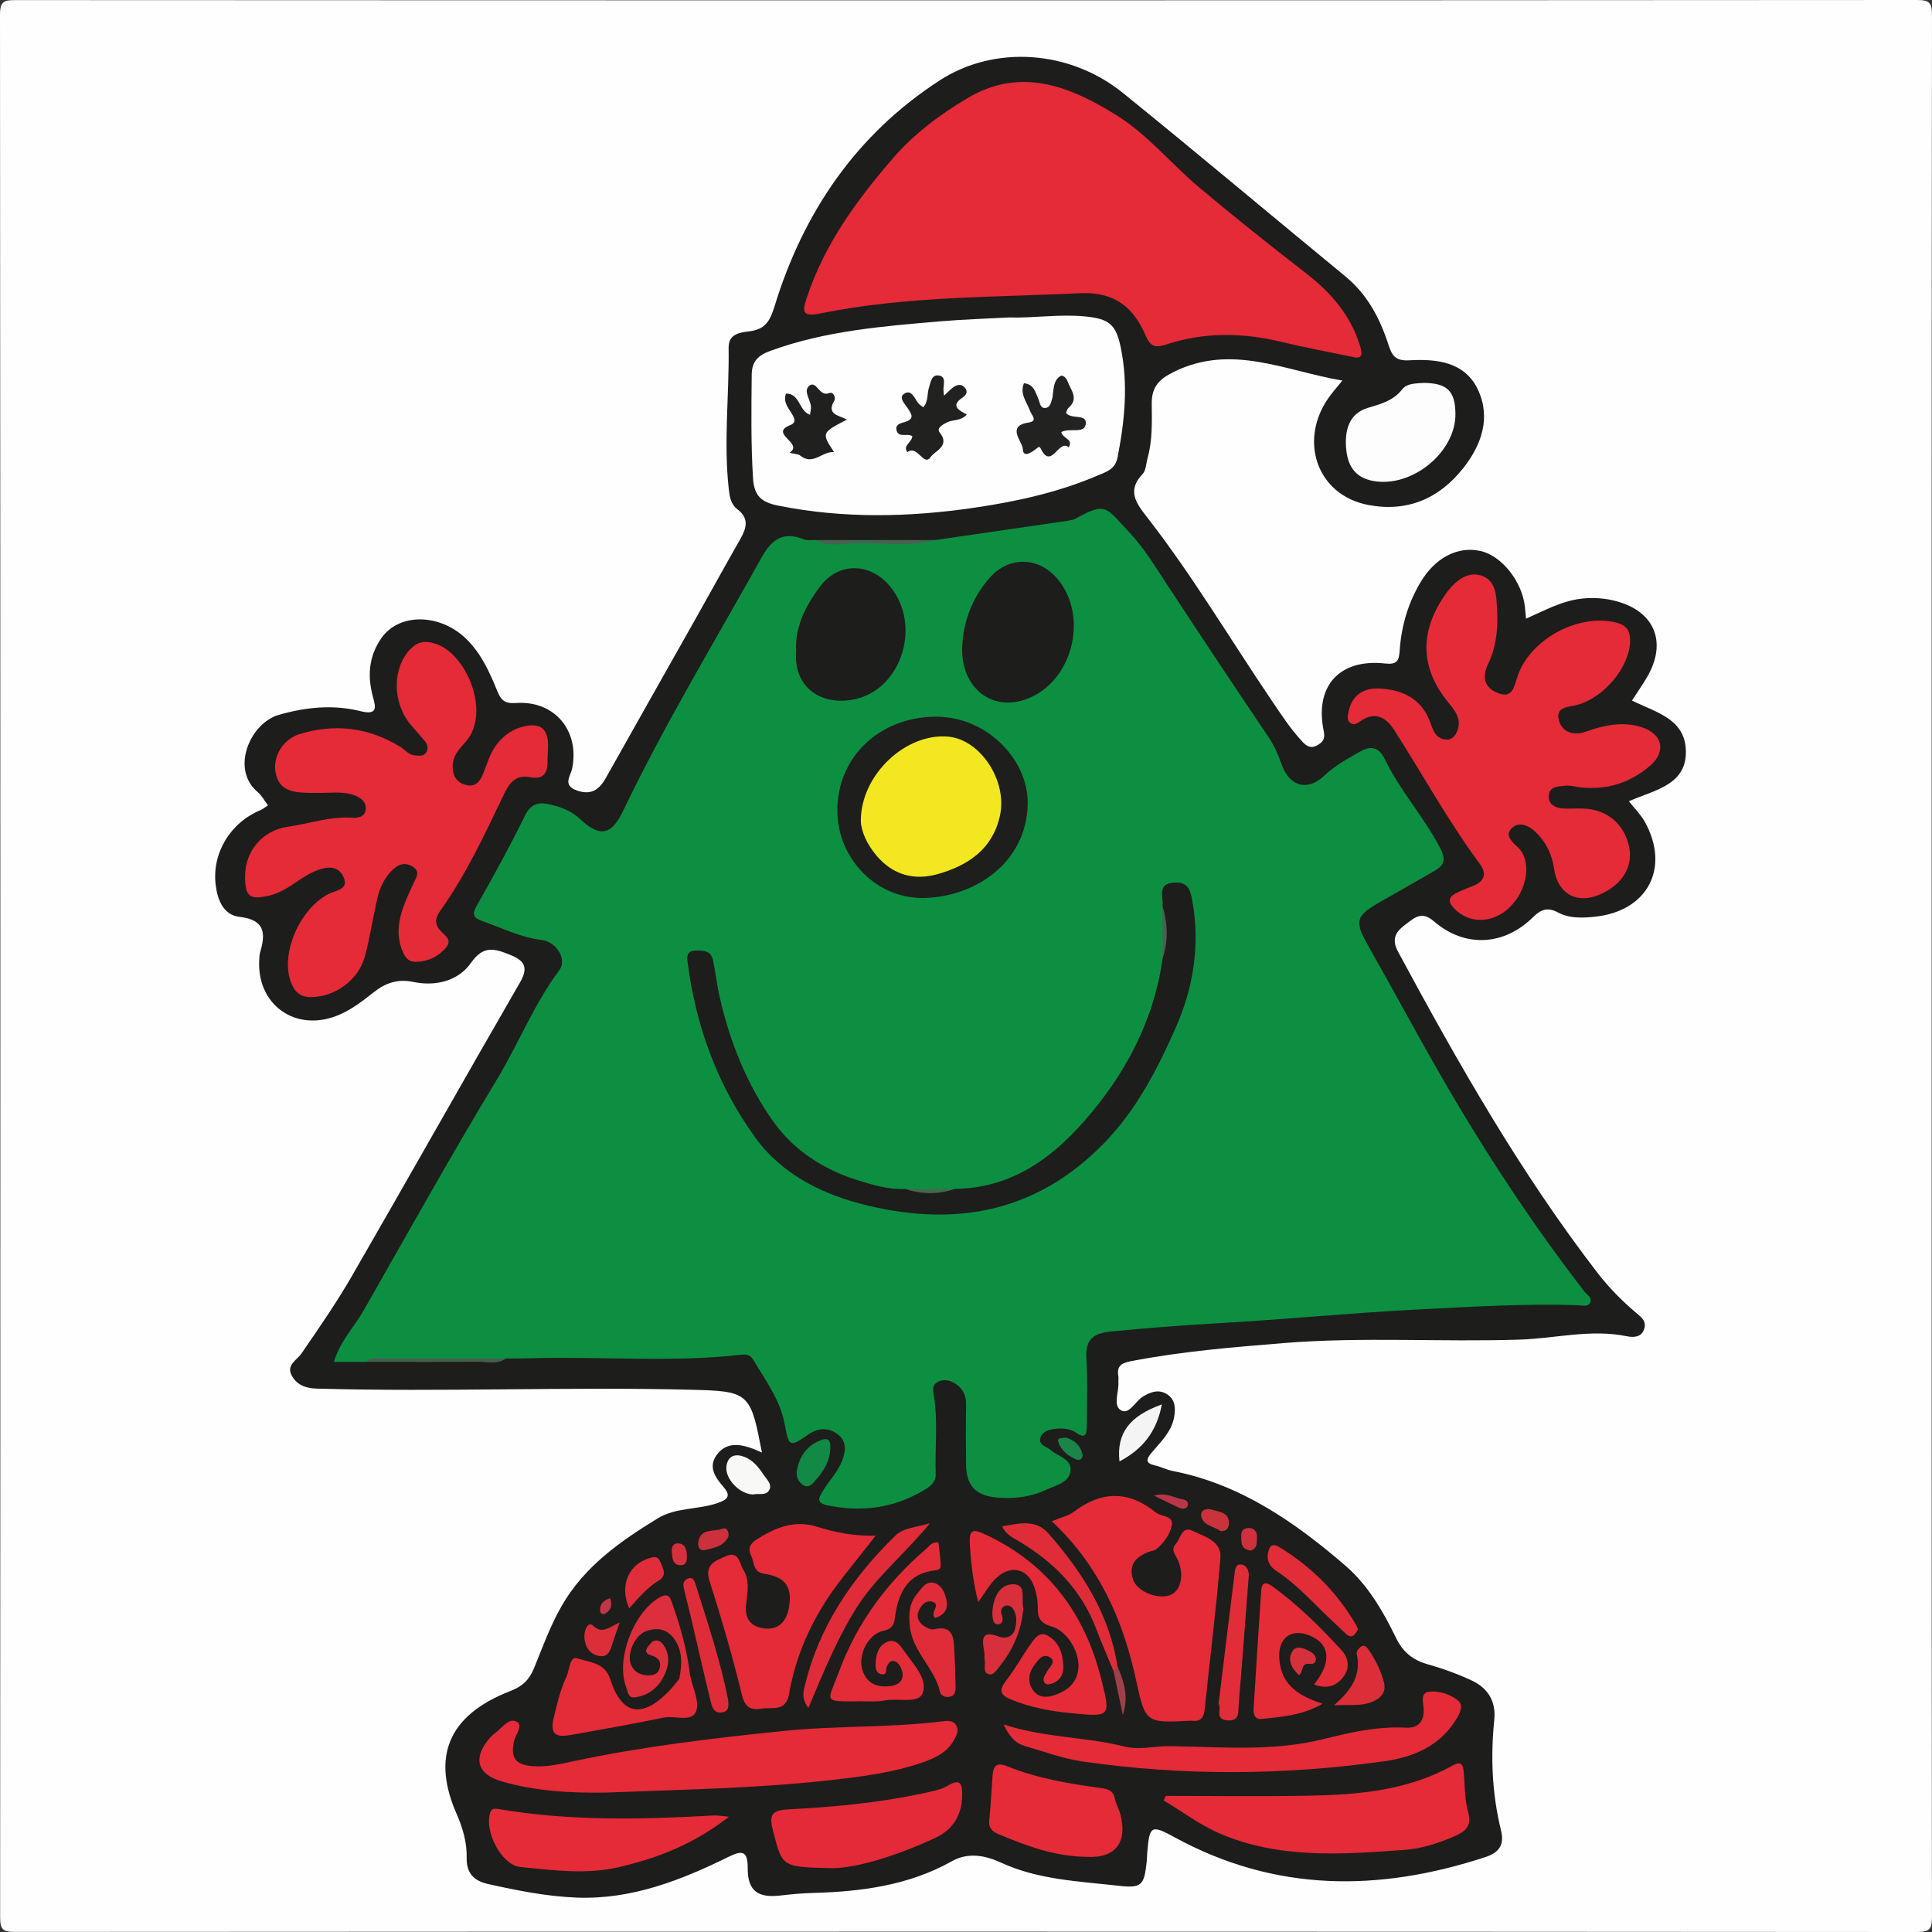 <?xml version="1.0" encoding="utf-8"?>
<!-- Generator: Adobe Illustrator 25.0.1, SVG Export Plug-In . SVG Version: 6.00 Build 0)  -->
<!DOCTYPE svg PUBLIC "-//W3C//DTD SVG 1.1//EN" "http://www.w3.org/Graphics/SVG/1.1/DTD/svg11.dtd">
<svg version="1.1" id="Layer_1" xmlns:x="http://ns.adobe.com/Extensibility/1.0/" xmlns:i="http://ns.adobe.com/AdobeIllustrator/10.0/" xmlns:graph="http://ns.adobe.com/Graphs/1.0/"
	 xmlns="http://www.w3.org/2000/svg" xmlns:xlink="http://www.w3.org/1999/xlink" x="0px" y="0px" width="512px" height="512px"
	 viewBox="0 0 512 512" style="enable-background:new 0 0 512 512;" xml:space="preserve">
<rect x="0" y="0" width="512" height="512" fill="#333333" stroke="none"/>
<style type="text/css">
	.st0{fill:#FEFEFE;}
	.st1{fill:#1D1D1B;}
	.st2{fill:#0D8F42;}
	.st3{fill:#E52A38;}
	.st4{fill:#E42B37;}
	.st5{fill:#E42A38;}
	.st6{fill:#FDFDFD;}
	.st7{fill:#E42C37;}
	.st8{fill:#E42B38;}
	.st9{fill:#E32C38;}
	.st10{fill:#E02C38;}
	.st11{fill:#DC2E3B;}
	.st12{fill:#DF2C38;}
	.st13{fill:#E12D38;}
	.st14{fill:#E02C39;}
	.st15{fill:#E22C38;}
	.st16{fill:#DE2D39;}
	.st17{fill:#D72F3C;}
	.st18{fill:#DB2E38;}
	.st19{fill:#F4F4F4;}
	.st20{fill:#DF2D3A;}
	.st21{fill:#F8F8F7;}
	.st22{fill:#128944;}
	.st23{fill:#DB2E39;}
	.st24{fill:#445E4F;}
	.st25{fill:#CC303D;}
	.st26{fill:#CA333B;}
	.st27{fill:#D7303D;}
	.st28{fill:#476153;}
	.st29{fill:#1B8448;}
	.st30{fill:#9F4048;}
	.st31{fill:#CE313C;}
	.st32{fill:#D6303D;}
	.st33{fill:#B83647;}
	.st34{fill:#C13646;}
	.st35{fill:#1E1E1C;}
	.st36{fill:#486151;}
	.st37{fill:#45684E;}
	.st38{fill:#222221;}
	.st39{fill:#21211F;}
	.st40{fill:#20201E;}
	.st41{fill:#F3E722;}
</style>
<g id="F8SO2j_1_">
	<g>
		<path class="st0" d="M511.908,255.961c0,83.946-0.021,167.892,0.081,251.838c0.004,3.211-0.359,4.204-3.98,4.201
			c-168.059-0.122-336.118-0.117-504.177-0.023c-3.189,0.002-3.795-0.802-3.793-3.857C0.12,340.061,0.128,172.002,0,3.943
			c-0.003-3.732,1.163-3.918,4.261-3.916C172.153,0.107,340.045,0.112,507.938,0c3.477-0.002,4.067,0.76,4.062,4.123
			C511.883,88.069,511.908,172.015,511.908,255.961z"/>
		<path class="st1" d="M201.929,384.94c-0.279-1.366-0.416-1.995-0.536-2.627c-2.506-13.212-3.912-13.642-17.628-13.998
			c-33.308-0.865-66.612,0.632-99.913-0.323c-2.961-0.085-5.319-1.056-6.593-3.568c-1.389-2.739,1.381-3.922,2.652-5.768
			c4.612-6.701,9.257-13.415,13.322-20.452c14.962-25.903,29.621-51.981,44.592-77.879c2.388-4.131,0.992-5.836-2.722-7.314
			c-3.923-1.561-6.944-2.626-10.246,2.109c-3.377,4.844-9.384,6.343-15.281,5.112c-4.211-0.879-7.405,0.261-10.558,2.744
			c-2.871,2.261-5.772,4.524-9.176,5.975c-11.433,4.875-22.063-2.686-21.117-15.01c0.038-0.498,0.052-1.013,0.192-1.485
			c1.511-5.075,1.38-8.706-5.458-9.481c-4.269-0.484-5.863-4.565-6.32-8.603c-0.954-8.426,3.977-16.435,11.964-19.713
			c0.598-0.245,1.108-0.705,1.919-1.235c-0.944-1.236-1.662-2.617-2.763-3.544c-7.24-6.1-1.948-18.255,5.625-20.434
			c7.226-2.079,14.483-2.775,21.66-0.979c4.477,1.12,4.065-0.985,3.343-3.585c-1.553-5.596-1.237-10.798,2.142-15.717
			c4.659-6.783,15.638-6.7,22.665,0.281c3.864,3.839,6.077,8.708,8.069,13.635c0.994,2.458,1.967,3.439,4.981,3.224
			c10.254-0.729,16.949,7.404,14.874,17.404c-0.404,1.947-2.581,4.34,1.125,5.719c3.722,1.385,5.979,0.005,7.774-3.196
			c8.048-14.352,16.168-28.664,24.244-43.001c3.835-6.808,7.593-13.66,11.464-20.447c1.64-2.876,2.322-5.463-0.822-7.831
			c-1.725-1.299-2.045-3.333-2.27-5.348c-1.397-12.479,0.131-24.961-0.039-37.442c-0.051-3.767,3.11-4.055,5.582-4.373
			c4.084-0.526,5.373-2.665,6.557-6.532c7.64-24.961,21.654-45.598,43.751-59.928c14.696-9.53,34.605-8.016,48.6,3.301
			c19.802,16.013,39.274,32.433,58.947,48.605c5.908,4.856,9.224,11.252,11.492,18.311c0.897,2.792,1.909,4.136,5.46,3.938
			c7.105-0.396,14.643,0.333,18.146,7.7c3.558,7.482,0.998,14.764-3.911,20.946c-6.403,8.062-14.866,11.656-25.161,9.678
			c-13.748-2.641-18.742-17.56-9.896-29.179c0.797-1.047,1.664-2.041,3.088-3.78c-15.194-2.56-29.292-9.845-44.589-2.34
			c-3.903,1.915-5.984,3.934-5.938,8.48c0.049,4.795,0.206,9.677-1.097,14.401c-0.396,1.436-0.408,3.264-1.321,4.222
			c-4.213,4.421-1.732,7.71,1.179,11.448c11.976,15.378,21.917,32.155,32.821,48.272c2.612,3.861,5.132,7.774,8.321,11.206
			c1.283,1.38,2.463,1.945,4.309,0.766c1.581-1.009,1.677-2.029,1.335-3.73c-2.377-11.8,4.215-19.074,16.306-17.744
			c3.105,0.341,3.671-0.682,3.848-3.347c0.425-6.381,2.162-12.451,5.406-17.984c3.955-6.745,9.993-9.837,16.058-8.472
			c5.574,1.254,10.983,8.05,11.725,14.739c0.105,0.945,0.179,1.894,0.299,3.179c4.916-2.144,9.398-4.683,14.622-5.29
			c3.229-0.375,6.361-0.141,9.392,0.683c10.145,2.759,13.399,10.937,8.089,20.06c-1.229,2.111-2.643,4.114-4.023,6.245
			c6.031,3.027,13.673,4.684,14.247,12.633c0.708,9.789-8.292,11.038-15.064,14.063c1.621,2.056,3.184,3.578,4.2,5.405
			c6.818,12.25,0.774,23.745-13.225,25.195c-3.318,0.344-6.758,0.486-9.795-1.145c-2.7-1.45-4.492-0.809-6.567,1.248
			c-7.674,7.606-18.099,8.201-26.303,1.098c-3.2-2.771-5.09-0.95-7.236,0.643c-2.448,1.817-4.28,3.656-2.252,7.42
			c15.872,29.448,32.359,58.497,52.838,85.08c2.962,3.845,6.33,7.28,10.013,10.426c1.38,1.179,3.116,2.289,2.379,4.499
			c-0.76,2.279-2.917,2.253-4.619,1.904c-9.536-1.955-18.885,0.585-28.321,0.894c-20.79,0.68-41.607-0.765-62.399,0.902
			c-13.604,1.091-27.176,2.218-40.605,4.802c-2.715,0.522-3.879,1.345-3.394,4.082c0.086,0.483-0.036,1-0.001,1.496
			c0.182,2.572-1.529,6.17,0.688,7.453c2.179,1.261,3.788-2.432,5.842-3.663c2.138-1.281,4.308-2.005,6.511-0.492
			c2.052,1.409,2.123,3.635,1.747,5.862c-0.678,4.018-3.602,6.666-6.03,9.579c-1.446,1.735-1.615,2.737,0.913,3.312
			c1.612,0.366,3.13,1.168,4.747,1.485c17.94,3.516,32.386,13.562,45.803,25.139c5.915,5.104,9.948,12.073,13.375,19.124
			c1.833,3.772,4.433,5.84,8.362,6.957c3.976,1.131,7.918,2.544,11.661,4.291c4.292,2.004,6.501,5.512,5.991,10.482
			c-1.008,9.822-0.582,19.551,1.773,29.193c0.832,3.406,0,5.776-4.072,7.114c-28.238,9.276-55.763,9.355-82.463-5.253
			c-6.204-3.394-6.59-3.034-7.201,4.029c-0.072,0.829-0.052,1.667-0.145,2.493c-0.696,6.177-1.24,7.062-7.481,6.351
			c-10.521-1.2-21.256-1.57-31.148-6.139c-4.236-1.957-8.739-2.756-12.986-0.373c-11.549,6.48-24.135,8.071-37.047,8.425
			c-2.824,0.077-5.65,0.349-8.458,0.674c-5.928,0.686-8.642-1.227-8.617-7.247c0.02-4.898-1.686-4.664-5.179-2.951
			c-12.621,6.19-25.579,11.276-40.01,10.751c-8.011-0.291-15.838-1.869-23.632-3.606c-3.675-0.819-5.755-2.818-5.658-6.951
			c0.095-4.025-1.042-7.928-2.654-11.596c-6.496-14.778-2.706-26.062,14.314-32.628c3.25-1.254,4.979-3.04,6.243-6.146
			c2.244-5.514,4.248-11.107,7.26-16.35c6.055-10.54,15.51-17.13,25.461-23.226c4.79-2.934,10.643-2.261,15.845-4.049
			c3.018-1.037,3.513-2.071,1.512-4.377c-2.187-2.521-4.035-5.283-1.665-8.454c2.513-3.362,6.052-2.873,9.537-1.575
			C200.139,384.155,200.732,384.432,201.929,384.94z"/>
		<path class="st2" d="M247.888,143.118c11.623-1.689,23.247-3.372,34.868-5.079c0.81-0.119,1.679-0.26,2.376-0.65
			c8.078-4.523,7.999-2.825,14.087,3.627c3.976,4.214,7.004,9.226,10.189,14.09c8.825,13.478,17.764,26.882,26.765,40.242
			c1.514,2.248,2.544,4.62,3.427,7.132c2.109,6,6.892,7.315,11.379,3.049c2.82-2.681,6.169-4.459,9.481-6.373
			c3.019-1.745,5.096-0.932,6.496,1.976c4.048,8.412,10.421,15.36,14.723,23.65c1.625,3.13,0.971,4.564-1.515,6.012
			c-4.883,2.843-9.821,5.59-14.722,8.4c-6.417,3.679-6.419,5.153-2.747,11.623c6.387,11.254,12.491,22.665,18.943,33.892
			c11.519,20.043,24.139,39.312,38.274,57.598c0.666,0.862,2.107,1.548,1.499,2.859c-0.605,1.305-2.085,0.756-3.159,0.722
			c-14.316-0.455-28.605,0.416-42.878,1.155c-17.721,0.917-35.397,2.674-53.116,3.658c-9.283,0.515-18.525,1.267-27.774,2.15
			c-4.661,0.445-6.902,2.04-6.589,7.084c0.37,5.971,0.138,11.981,0.124,17.973c-0.004,1.914-0.23,3.601-2.778,1.8
			c-1.556-1.099-3.436-1.227-5.251-1.089c-1.678,0.128-3.611,0.596-4.21,2.244c-0.769,2.116,1.56,2.444,2.72,3.453
			c1.927,1.676,5.547,2.344,5.197,5.455c-0.356,3.157-3.846,3.822-6.343,4.984c-4.311,2.005-8.925,2.583-13.623,2.06
			c-5.248-0.584-7.636-3.26-7.707-8.519c-0.072-5.326-0.087-10.654,0.006-15.979c0.05-2.834-1.148-4.84-3.583-6.04
			c-1.367-0.673-3-0.758-4.297,0.185c-1.251,0.91-0.844,2.247-0.626,3.635c1.063,6.778,0.209,13.618,0.45,20.427
			c0.086,2.42-1.582,3.476-3.336,4.514c-7.958,4.713-16.451,5.727-25.432,3.877c-3.378-0.696-1.867-2.584-1.011-3.99
			c1.629-2.674,3.9-4.905,5.034-7.951c1.049-2.817,1.068-5.35-1.53-7.101c-2.391-1.612-4.971-1.432-7.448,0.26
			c-5.006,3.419-5.167,3.408-6.301-2.713c-1.216-6.56-5.164-11.705-8.428-17.216c-0.682-1.151-1.89-1.336-3.081-1.198
			c-18.582,2.15-37.229,0.393-55.837,0.949c-2.163,0.065-4.328,0.049-6.493,0.07c-10.389,0.933-20.8,0.145-31.197,0.437
			c-1.956,0.055-3.97-0.462-5.864,0.447c-2.653,0-5.306,0-8.545,0c1.566-5.452,5.374-9.251,7.918-13.715
			c11.659-20.455,23.119-41.034,35.295-61.179c5.756-9.523,9.831-19.973,16.536-28.951c2.055-2.752-0.663-7.461-4.76-7.965
			c-5.558-0.684-10.429-3.158-15.571-4.967c-2.654-0.933-2.869-1.855-1.491-4.284c4.419-7.788,8.753-15.641,12.681-23.684
			c1.523-3.119,3.523-3.63,6.333-3.033c3.102,0.659,5.978,1.747,8.403,4.028c5.164,4.857,8.231,4.104,11.284-2.266
			c11.051-23.059,24.3-44.917,36.738-67.22c2.656-4.761,5.758-6.954,11.139-4.727c0.866,0.359,1.976,0.13,2.972,0.173
			C226.619,143.847,237.254,143.846,247.888,143.118z"/>
		<path class="st3" d="M358.147,94.527c-6.171-1.292-12.381-2.428-18.506-3.911c-10.237-2.479-20.397-2.643-30.459,0.633
			c-2.806,0.914-4.203,0.904-5.606-2.377c-3.154-7.376-8.21-11.619-17.325-11.171c-23.028,1.13-46.16,0.739-68.892,5.372
			c-5.112,1.042-4.682-0.759-3.455-4.443c4.674-14.024,13.157-25.588,22.675-36.622c5.644-6.542,12.438-11.592,19.688-15.929
			c14.192-8.491,27.227-3.262,39.696,4.506c8.246,5.137,14.362,12.807,21.738,19.009c9.294,7.815,18.785,15.363,28.381,22.796
			c6.539,5.064,11.867,11.106,14.344,19.261C361.119,93.925,361.124,95.349,358.147,94.527z"/>
		<path class="st0" d="M267.366,84.129c6.601,0.21,13.391-0.942,20.224-0.267c6.349,0.627,8.161,2.108,9.419,8.216
			c2.019,9.796,1.053,19.483-0.856,29.191c-0.621,3.158-3.06,3.802-5.197,4.718c-10.44,4.473-21.494,6.91-32.644,8.548
			c-17.351,2.549-34.754,2.943-52.106-0.546c-4.255-0.856-6.347-2.388-6.65-7.264c-0.57-9.158-0.443-18.279-0.347-27.426
			c0.038-3.615,1.788-5.173,4.983-6.337c14.556-5.304,29.796-6.51,45.022-7.809C255.177,84.644,261.169,84.468,267.366,84.129z"/>
		<path class="st3" d="M396.807,162.877c0.125,5.256-0.654,9.384-2.453,13.139c-1.788,3.731-0.781,6.307,2.672,7.668
			c3.706,1.461,4.222-1.565,5.075-4.241c3.163-9.929,16.082-16.967,26.175-14.459c2.641,0.656,3.783,2.1,3.721,4.96
			c-0.148,6.794-6.849,14.954-14.121,16.893c-2.249,0.6-5.778,0.409-4.74,4.113c0.9,3.214,3.992,4.028,6.971,2.988
			c4.967-1.733,9.899-2.884,15.069-1.186c5.397,1.772,6.47,6.403,2.155,10.141c-5.256,4.554-11.471,6.561-18.475,5.768
			c-1.32-0.149-2.66-0.572-3.947-0.442c-1.898,0.191-4.486,0.143-4.481,2.837c0.004,2.405,2.089,3.171,4.278,3.224
			c1.664,0.041,3.333-0.065,4.995,0.002c6.157,0.246,10.707,4.057,12.008,10.001c1.149,5.249-1.642,9.996-7.434,12.648
			c-6.188,2.832-11.445,0.106-12.425-6.668c-0.577-3.989-2.24-7.279-5.133-9.975c-1.888-1.759-4.439-2.608-6.231-0.657
			c-1.678,1.827,0.23,3.469,1.768,4.921c3.761,3.55,2.614,11.292-2.216,15.934c-4.51,4.335-10.77,4.374-14.725,0.222
			c-1.563-1.641-1.505-2.906,0.436-3.94c1.459-0.777,3.027-1.357,4.57-1.965c3.028-1.194,3.801-3.204,1.862-5.832
			c-8.312-11.267-15.068-23.52-22.568-35.302c-2.205-3.465-5.077-5.353-9.152-2.511c-0.807,0.563-1.78,1.174-2.711,0.355
			c-0.852-0.75-0.584-1.843-0.391-2.816c0.903-4.561,4.116-6.472,8.321-6.228c5.749,0.333,10.648,2.406,13.101,8.32
			c0.898,2.165,1.354,5.086,4.587,5.209c1.507,0.057,2.385-1.12,2.87-2.423c1.097-2.949-0.544-5.13-2.254-7.197
			c-7.263-8.779-7.945-17.947-1.787-27.625c2.401-3.774,6.013-7.653,10.399-6.205C397.226,154.075,396.46,159.657,396.807,162.877z"
			/>
		<path class="st3" d="M85.335,210.123c-1.165,0-2.33,0.022-3.495-0.004c-3.975-0.088-7.868-0.393-8.812-5.379
			c-0.781-4.126,1.869-8.805,6.296-10.178c9.367-2.904,18.381-1.799,26.791,3.37c1.253,0.77,2.157,2.116,3.791,2.249
			c1.155,0.094,2.441,0.345,3.117-0.881c0.506-0.918,0.29-2.005-0.37-2.822c-1.251-1.547-2.635-2.985-3.899-4.522
			c-4.92-5.986-4.768-15.141,0.121-20.055c1.924-1.933,3.814-2.122,6.307-1.384c8.55,2.531,15.054,18.573,8.138,26.166
			c-1.613,1.77-3.4,3.697-3.371,6.491c0.026,2.477,1.083,4.181,3.459,4.832c2.395,0.657,3.701-0.701,4.562-2.781
			c1.141-2.756,1.869-5.716,3.779-8.107c1.923-2.407,4.279-4.037,7.406-4.684c4.14-0.856,6.002,0.823,6.09,4.84
			c0.033,1.493-0.17,2.992-0.142,4.486c0.056,3.047-1.072,4.863-4.415,4.231c-4.062-0.768-5.623,1.334-7.282,4.802
			c-5.007,10.469-9.935,21.029-16.705,30.54c-1.36,1.91-1.644,3.421-0.025,5.282c1.081,1.242,3.337,2.355,1.503,4.529
			c-2.025,2.402-4.682,3.637-7.858,3.759c-2.349,0.09-3.213-1.642-3.845-3.317c-1.416-3.753-0.898-7.549,0.416-11.224
			c0.781-2.184,1.792-4.289,2.757-6.403c0.684-1.498,1.806-2.973-0.26-4.28c-1.812-1.147-3.485-0.814-5.013,0.54
			c-2.463,2.184-3.75,5.062-4.457,8.174c-1.139,5.01-1.888,10.118-3.224,15.071c-1.689,6.263-7.817,10.616-14.008,10.782
			c-3.007,0.081-4.524-1.225-5.563-3.877c-2.893-7.387,2.141-19.375,9.897-23.439c1.857-0.973,5.427-1.159,4.08-4.35
			c-1.477-3.5-4.783-2.942-7.761-1.651c-4.107,1.781-7.264,5.269-11.795,6.36c-5.348,1.288-6.628,0.394-6.599-5.11
			c0.035-6.738,4.665-12.123,11.278-13.069c5.731-0.82,11.285-2.829,17.211-2.397c1.463,0.107,3.259-0.289,3.481-2.135
			c0.22-1.833-0.967-2.986-2.704-3.7C91.311,209.687,88.313,210.109,85.335,210.123z"/>
		<path class="st3" d="M160.571,475.054c-9.358,0.136-18.632-0.342-27.691-2.992c-6.262-1.832-7.597-5.956-3.45-11.048
			c0.52-0.638,1.118-1.245,1.781-1.728c1.817-1.322,3.601-4.191,5.752-2.995c1.778,0.988-0.412,3.496-0.784,5.334
			c-0.879,4.341,0.502,6.099,5.101,6.431c3.712,0.269,7.269-0.589,10.849-1.35c18.389-3.908,36.997-6.091,55.698-8.005
			c13.937-1.427,27.938-0.792,41.818-2.521c1.298-0.162,2.75-0.414,3.656,0.92c1.033,1.521,0.12,2.94-0.59,4.195
			c-1.847,3.264-5.063,4.67-8.416,5.829c-7.6,2.627-15.534,3.643-23.447,4.548C200.825,473.962,180.679,474.251,160.571,475.054z"/>
		<path class="st3" d="M278.739,403.154c2.531-1.06,4.427-1.447,5.814-2.502c7.355-5.599,14.565-5.667,21.762,0.167
			c1.434,1.163,4.706,0.786,4.228,3.33c-0.467,2.482-2.107,4.838-4.269,6.52c-0.365,0.284-0.945,0.279-1.412,0.443
			c-3.533,1.244-5.949,3.322-4.606,7.439c1.046,3.207,6.403,5.357,9.746,4.186c2.848-0.998,3.877-5.075,2.245-9.088
			c-0.598-1.47-2.138-2.853-0.635-4.512c1.287-1.42,1.481-4.856,4.489-3.43c3.156,1.496,7.672,2.75,7.324,7.096
			c-1.072,13.401-2.784,26.75-4.163,40.128c-0.23,2.231-1.054,3.391-3.405,3.083c-0.163-0.021-0.333-0.005-0.499,0.004
			c-11.507,0.577-11.834,0.647-14.21-10.418C297.687,429.486,291.364,414.993,278.739,403.154z"/>
		<path class="st3" d="M308.925,475.925c12.632,0,25.268,0.173,37.896-0.048c13.175-0.231,26.238-1.377,38.099-7.983
			c2.389-1.33,2.84-0.181,3.006,1.903c0.278,3.473,0.223,7.06,1.136,10.371c1.102,3.998-0.898,5.301-3.936,6.6
			c-4.159,1.778-8.464,3.16-12.912,3.475c-16.585,1.176-33.207,2.483-49.11-4.409c-5.33-2.31-9.82-5.795-14.725-8.696
			C308.561,476.735,308.743,476.33,308.925,475.925z"/>
		<path class="st3" d="M232.05,406.981c-3.088,3.92-5.713,7.284-8.372,10.622c-7.381,9.264-12.538,19.607-14.566,31.307
			c-0.841,4.853-4.47,3.437-7.265,3.889c-2.675,0.432-4.36-0.096-5.199-3.523c-2.482-10.147-5.388-20.207-8.582-30.156
			c-1.443-4.495,1.327-5.385,4.196-6.676c3.634-1.636,3.655,1.884,4.705,3.522c1.828,2.851,1.087,6.155,0.749,9.27
			c-0.439,4.041,1.608,6.092,5.245,6.35c3.523,0.25,5.45-2.055,6.08-5.378c1.049-5.532-0.805-8.31-6.487-9.139
			c-3.083-0.45-2.616-2.99-3.484-4.764c-0.858-1.752-0.428-3.125,1.274-4.216c5.044-3.232,10.152-5.432,16.411-3.434
			C221.432,406.149,226.303,407.09,232.05,406.981z"/>
		<path class="st4" d="M265.935,456.984c11.1,3.628,21.701,3.249,31.772,5.809c4.296,1.092,8.175-0.106,12.232-0.047
			c13.604,0.201,27.368,1.481,40.72-1.85c7.287-1.818,14.398-3.45,21.953-3.043c3.486,0.188,4.975-1.936,4.639-5.497
			c-0.14-1.476-0.802-3.857,1.583-4.049c2.632-0.212,5.352,0.615,7.459,2.265c1.581,1.239,0.762,3.087-0.081,4.555
			c-4.288,7.458-11.469,10.516-19.37,11.624c-26.625,3.733-53.316,3.918-79.948,0.064c-5.211-0.754-10.266-2.644-15.359-4.126
			C269.408,462.072,267.759,460.702,265.935,456.984z"/>
		<path class="st5" d="M220.73,495.081c-13.648-0.257-13.376-0.328-15.791-9.583c-1.112-4.261-0.817-5.757,4.072-6.005
			c11.929-0.605,23.837-1.714,35.563-4.243c2.29-0.494,4.63-0.848,6.626-2.045c3.653-2.19,3.834,0.069,3.781,2.747
			c-0.103,5.16-2.545,9.001-7.139,11.121C237.821,491.697,227.418,494.992,220.73,495.081z"/>
		<path class="st4" d="M193.185,481.448c-9.448,7.363-18.949,10.959-29.039,13.331c-8.772,2.063-17.537,0.855-26.274-0.01
			c-4.889-0.484-9.539-9.275-7.996-14.276c0.418-1.355,1.225-1.25,2.277-1.071c18.976,3.229,38.061,2.769,57.165,1.684
			C190.082,481.063,190.859,481.234,193.185,481.448z"/>
		<path class="st3" d="M288.202,492.096c-8.751-0.093-16.175-2.932-23.545-6.006c-1.696-0.707-2.718-1.62-2.502-3.707
			c0.411-3.956,0.61-7.934,0.888-11.904c0.18-2.565,1.142-3.513,3.84-2.418c8.046,3.267,16.565,4.659,25.106,5.828
			c1.899,0.26,3.051,0.764,3.465,2.762c0.299,1.442,1.082,2.778,1.458,4.212C298.884,488.37,295.472,492.449,288.202,492.096z"/>
		<path class="st4" d="M259.244,424.568c-1.398-5.424-1.967-10.493-2.248-15.648c-0.216-3.96,1.339-3.543,4.008-2.31
			c16.586,7.664,26.392,20.78,30.805,38.206c2.6,10.268,2.528,10.187-7.92,9.197c-5.5-0.521-10.816-1.524-15.953-3.617
			c-3.037-1.237-3.213-2.587-1.239-5.115c2.346-3.004,4.185-6.398,6.391-9.52c1.02-1.443,2.317-3.468,4.368-2.402
			c3.252,1.69,4.288,4.994,4.346,8.433c0.035,2.097-1.054,3.822-3.309,4.456c-0.679,0.191-1.406,0.242-1.758-0.438
			c-0.541-1.044,0.243-1.872,0.677-2.742c0.613-1.23,2.58-2.646,0.906-3.795c-1.968-1.351-3.291,0.747-4.324,2.183
			c-1.483,2.063-1.679,4.486-0.207,6.512c1.42,1.954,3.582,2.012,5.877,1.187c3.422-1.23,5.77-3.277,6.127-7.064
			c0.386-4.081-2.822-9.812-7.104-11.055c-3.199-0.929-3.753-2.53-3.677-5.295c0.04-1.463-0.272-2.977-0.661-4.404
			c-1.531-5.611-6.321-7.026-10.499-2.98C262.219,419.939,261.09,422.037,259.244,424.568z"/>
		<path class="st6" d="M377.369,101.474c6.193,0.082,8.261,2.186,8.337,8.129c0.132,10.284-11.622,19.792-21.896,17.838
			c-5.006-0.952-6.76-4.376-7.09-8.851c-0.341-4.627,0.831-8.977,5.665-10.462c3.532-1.085,6.783-1.848,9.252-4.995
			C372.931,101.483,375.562,101.626,377.369,101.474z"/>
		<path class="st7" d="M348.225,446.4c4.762-5.865,4.304-10.656-1.065-12.935c-4.772-2.026-8.38,0.478-8.157,5.66
			c0.267,6.209,3.633,9.928,11.504,12.374c-5.213,3.033-10.736,3.495-16.203,4.042c-1.765,0.176-2.175-1.288-2.085-2.734
			c0.648-10.455,1.3-20.91,2.027-31.36c0.164-2.357,1.373-2.183,2.985-1.019c6.785,4.902,12.675,10.778,18.305,16.911
			c1.813,1.975,2.272,4.58,0.577,6.911C354.164,446.931,351.492,447.669,348.225,446.4z"/>
		<path class="st8" d="M182.87,443.933c0.646,3.236,2.595,6.971,1.598,9.579c-1.157,3.026-5.611,1.051-8.575,1.666
			c-8.122,1.685-16.3,3.108-24.466,4.58c-3.506,0.632-5.858,0.387-4.698-4.478c0.889-3.731,1.746-7.445,3.37-10.889
			c0.844-1.79,0.823-5.649,2.992-4.893c3.039,1.06,7.177,1.006,8.632,5.528c3.04,9.448,8.335,10.457,15.411,3.291
			c1.044-1.057,1.93-2.269,2.89-3.409C180.776,444.01,181.409,442.761,182.87,443.933z"/>
		<path class="st9" d="M248.685,408.761c0.198,1.721,0.463,3.48,0.58,5.249c0.061,0.918,0.26,1.981-1.291,2.132
			c-7.343,0.719-9.867,5.89-10.765,12.207c-0.315,2.219-0.616,3.293-3.214,3.869c-4.073,0.903-6.699,6.579-5.428,10.419
			c1.211,3.658,4.02,4.667,7.502,4.175c3.168-0.447,3.785-2.665,2.543-5.103c-0.683-1.341-2.512-2.685-3.613-0.015
			c-0.34,0.824,0.204,2.226-1.344,2.008c-1.417-0.199-1.658-1.435-1.609-2.683c0.094-2.422,0.607-4.823,2.984-5.874
			c2.388-1.056,3.61,1.026,4.744,2.63c2.389,3.378,6.162,7.265,4.732,10.942c-1.13,2.904-6.56,1.228-10.03,1.922
			c-2.089,0.417-4.309,0.207-6.471,0.223c-10.264,0.074-8.708,0.366-5.644-7.911c4.763-12.862,12.729-23.641,23.16-32.557
			C246.338,409.698,247.004,408.536,248.685,408.761z"/>
		<path class="st10" d="M246.458,403.672c-6.783,8.261-14.391,14.304-19.524,22.493c-5.073,8.093-8.677,16.917-12.702,26.472
			c-1.952-2.633-1.291-4.455-0.906-6.045c3.789-15.676,12.499-28.416,23.854-39.541
			C239.465,404.813,242.547,404.845,246.458,403.672z"/>
		<path class="st11" d="M182.87,443.932c-0.949,0.325-1.898,0.65-2.847,0.975c0.551-3.119,0.952-6.202-0.551-9.228
			c-1.786-3.599-4.62-4.714-8.263-3.392c-3.013,1.094-5.137,6.003-4.001,8.816c0.757,1.875,2.281,2.763,4.295,2.87
			c1.439,0.076,2.76-0.187,3.245-1.703c0.642-2.004-0.336-3.012-2.276-3.624c-2.337-0.737-0.81-2.189-0.131-3.039
			c1.026-1.285,2.475-1.098,3.387,0.173c1.967,2.741,1.6,5.716,0.168,8.512c-1.604,3.131-4.263,5.152-7.784,5.53
			c-1.679,0.18-1.782-1.679-2.228-2.874c-2.736-7.332,2.144-19.912,8.986-23.647c2.451-1.338,2.773,0.179,3.365,1.853
			C180.401,431.263,182.115,437.478,182.87,443.932z"/>
		<path class="st12" d="M247.796,428.781c-1.52-1.516,1.855-3.621-0.859-4.335c-1.54-0.406-2.795,0.897-3.428,2.364
			c-0.793,1.837-0.027,3.251,1.559,4.214c0.687,0.417,1.629,0.931,2.304,0.769c5.382-1.295,5.374,2.409,5.56,5.887
			c0.169,3.154,0.245,6.315,0.309,9.474c0.025,1.223-0.235,2.355-1.765,2.543c-1.141,0.14-2.146-0.372-2.377-1.382
			c-1.455-6.362-7.344-10.574-8.007-17.499c-0.312-3.257-0.093-5.891,1.821-8.268c1.173-1.457,2.405-3.655,4.681-3.052
			c1.816,0.48,2.725,2.39,3.162,4.22C251.333,426.139,250.556,427.933,247.796,428.781z"/>
		<path class="st13" d="M322.945,451.519c1.401-11.499,2.762-22.836,4.191-34.165c0.148-1.17,0.146-3.004,1.911-2.737
			c1.339,0.202,2,1.599,1.882,3.115c-0.885,11.391-1.712,22.786-2.689,34.169c-0.147,1.715,0.391,4.282-2.925,4.025
			C321.758,455.649,323.844,452.902,322.945,451.519z"/>
		<path class="st14" d="M295.102,442.858c-1.519-3.677-3.14-7.316-4.536-11.04c-3.915-10.442-11.231-17.837-20.639-23.423
			c-1.547-0.918-3.276-1.667-4.358-3.893c4.488-0.747,8.865-2.038,12.329,1.93c8.939,10.239,16.149,21.419,18.25,35.222
			C296.595,442.747,296.103,443.023,295.102,442.858z"/>
		<path class="st15" d="M359.881,431.738c-0.26,0.422-0.503,1.052-0.943,1.479c-0.724,0.705-1.517,0.447-2.187-0.177
			c-1.577-1.471-3.139-2.959-4.703-4.444c-4.446-4.224-8.545-8.833-13.732-12.232c-1.623-1.063-2.663-2.55-2.315-4.609
			c0.28-1.658,0.918-3.035,2.957-1.797c8.527,5.176,15.391,12.007,20.409,20.654C359.532,430.895,359.642,431.21,359.881,431.738z"
			/>
		<path class="st16" d="M192.96,450.455c0.157,1.838,0.154,2.986-1.401,3.301c-2.35,0.477-2.853-1.322-3.231-2.875
			c-1.833-7.53-3.541-15.091-5.312-22.636c-0.603-2.571-1.308-5.118-1.866-7.698c-0.236-1.089,0.3-2.012,1.394-2.301
			c1.007-0.266,1.442,0.527,1.704,1.358C187.537,429.994,190.968,440.345,192.96,450.455z"/>
		<path class="st17" d="M271.202,426.212c-0.519,6.001-2.775,11.085-6.432,15.568c-0.71,0.87-1.487,2.247-2.706,1.908
			c-1.703-0.474-0.876-2.242-1.088-3.455c-0.142-0.813-0.01-1.674-0.15-2.488c-0.541-3.147-0.937-5.903,3.905-4.02
			c1.532,0.596,3.588,0.165,4.17-1.741c0.572-1.876,0.703-3.986-0.511-5.774c-0.298-0.439-1.164-0.841-1.654-0.734
			c-1.444,0.316-1.688,1.349-1.204,2.688c0.375,1.036,0.255,2.198-1.009,2.291c-1.242,0.091-1.395-1.152-1.497-2.148
			c-0.051-0.494-0.054-1.002-0.009-1.497c0.328-3.673,2.056-7.15,5.753-6.955C272.138,420.03,270.568,424.051,271.202,426.212z"/>
		<path class="st18" d="M353.508,451.916c4.87-4.181,7.274-8.238,6.015-13.704c-0.123-0.534,0.662-1.56,1.279-1.915
			c0.855-0.491,1.5,0.308,1.973,1.012c1.768,2.633,3.208,5.443,3.983,8.518c0.711,2.824-0.972,4.343-3.364,5.273
			C360.554,452.204,357.647,451.707,353.508,451.916z"/>
		<path class="st19" d="M307.903,372.181c-1.397,7.327-5.146,11.889-11.232,15.113C295.858,379.883,299.277,375.268,307.903,372.181
			z"/>
		<path class="st20" d="M166.745,426.228c-2.81-6.361,0.115-12.175,6.113-13.513c1.309-0.292,1.783,0.355,2.197,1.322
			c0.718,1.675,1.74,3.466-0.429,4.781C171.641,420.627,169.406,423.245,166.745,426.228z"/>
		<path class="st21" d="M199.598,396.053c-3.634-0.052-7.596-4.26-7.076-7.579c0.456-2.909,2.579-3.259,4.855-2.357
			c2.201,0.873,3.673,2.764,4.971,4.691c0.806,1.197,2.251,2.473,1.575,3.935C203.099,396.521,200.986,395.672,199.598,396.053z"/>
		<path class="st22" d="M220.042,383.986c-0.143,3.095-1.6,5.655-3.58,7.926c-0.933,1.07-2.024,2.678-3.673,1.636
			c-1.24-0.783-1.907-2.427-1.606-3.946c0.67-3.37,2.306-6.081,5.626-7.639C219.15,380.865,220.25,381.193,220.042,383.986z"/>
		<path class="st23" d="M164.218,429.979c-0.91,2.66-1.566,4.511-2.175,6.377c-0.499,1.526-1.187,2.801-3.107,2.518
			c-1.795-0.265-3.104-1.336-3.666-2.978c-0.535-1.564-0.624-3.271,0.276-4.816c0.41-0.702,1.136-0.788,1.658-0.261
			C159.525,433.162,161.445,431.213,164.218,429.979z"/>
		<path class="st24" d="M97.053,360.906c1.368-1.371,3.122-0.885,4.723-0.891c10.779-0.034,21.558-0.004,32.338,0.006
			c-2.417,1.659-5.154,0.826-7.728,0.856C116.609,360.989,106.83,360.912,97.053,360.906z"/>
		<path class="st25" d="M193.059,407.106c-1.106,2.62-3.782,3.129-6.274,3.666c-1.592,0.343-1.918-1.207-1.707-2.293
			c0.696-3.574,4.123-2.453,6.342-3.351C192.473,404.702,193.189,405.636,193.059,407.106z"/>
		<path class="st26" d="M323.431,405.764c-1.631-1.32-4.601-1.364-5.088-3.966c-0.315-1.685,1.486-2.129,2.79-1.724
			c1.9,0.59,4.526,0.625,4.551,3.552C325.695,404.781,325.127,405.894,323.431,405.764z"/>
		<path class="st27" d="M344.247,443.928c-2.128-1.973-3.101-4.201-1.717-6.374c1.011-1.588,3.032-0.771,4.517,0.035
			c0.857,0.465,1.748,1.114,1.666,2.273c-0.083,1.179-1.13,1.144-1.883,1.063C344.739,440.702,345.427,443.174,344.247,443.928z"/>
		<path class="st28" d="M247.888,143.118c-6.994,1.928-14.132,0.699-21.197,0.839c-3.546,0.07-7.278,1.095-10.707-0.84
			C226.619,143.117,237.254,143.118,247.888,143.118z"/>
		<path class="st29" d="M282.452,380.966c2.219,0.65,3.919,2.042,4.425,4.496c0.181,0.879-0.621,1.72-1.51,1.361
			c-2.294-0.926-4.26-2.457-4.962-4.899C280.135,380.986,281.529,381.114,282.452,380.966z"/>
		<path class="st30" d="M295.102,442.858c0.349-0.4,0.697-0.8,1.046-1.202c1.826,4.071,2.987,8.24,1.411,12.847
			C296.74,450.622,295.921,446.74,295.102,442.858z"/>
		<path class="st31" d="M331.437,410.929c-1.555-0.19-2.453-1.092-2.461-2.565c-0.007-1.349-0.49-3.199,1.693-3.414
			c1.569-0.155,2.521,0.876,2.447,2.37C333.05,408.663,333.314,410.369,331.437,410.929z"/>
		<path class="st32" d="M182.005,411.812c0.161,1.747-0.151,2.984-1.562,2.986c-2.265,0.004-2.252-1.923-2.403-3.519
			c-0.122-1.286,0.366-2.404,1.823-2.262C181.74,409.201,181.872,410.829,182.005,411.812z"/>
		<path class="st33" d="M305.802,396.35c3.526-0.922,5.529,0.696,7.764,1.012c0.842,0.119,1.595,0.847,1.137,1.781
			c-0.411,0.838-1.381,0.834-2.182,0.464C310.598,398.717,308.703,397.763,305.802,396.35z"/>
		<path class="st34" d="M161.671,423.526c0.715,1.959,0.194,3.216-1.221,4.055c-0.621,0.368-1.328,0.121-1.403-0.708
			C158.894,425.16,159.84,424.169,161.671,423.526z"/>
		<path class="st1" d="M308.047,240.09c0.425-2.409-1.674-5.967,3.296-6.21c3.575-0.175,4.127,2.135,4.587,4.61
			c2.194,11.797,0.347,23.264-4.414,34c-4.828,10.89-10.279,21.526-18.781,30.305c-17.533,18.104-38.602,22.38-62.444,16.774
			c-11.999-2.821-22.923-8.171-30.112-18.078c-10.055-13.856-15.901-29.789-18.014-46.928c-0.197-1.596,0.337-2.59,2.087-2.639
			c2.069-0.058,4.179-0.05,4.714,2.553c0.666,3.242,1.022,6.551,1.76,9.775c2.732,11.942,7.266,23.305,14.357,33.179
			c5.338,7.434,13.202,12.537,22.127,15.319c4.085,1.273,8.27,2.532,12.67,2.332c4.408,0.647,8.815,0.673,13.221-0.02
			c14.394-0.165,25.091-7.562,34.128-17.834c10.929-12.421,18.511-26.556,20.863-43.17
			C308.743,249.399,308.83,244.743,308.047,240.09z"/>
		<path class="st1" d="M254.968,171.935c0.19-6.585,2.358-13.161,7.259-18.765c5.103-5.834,13.06-5.729,18.085,0.326
			c8.009,9.652,4.227,26.167-7.173,31.322C263.798,189.042,254.929,183.12,254.968,171.935z"/>
		<path class="st35" d="M221.906,214.664c0.074-14.124,11.123-24.47,25.695-24.73c14.004-0.25,25.006,11.556,24.748,23.153
			c-0.357,15.973-14.444,24.687-27.626,24.89C232.154,238.171,221.84,227.418,221.906,214.664z"/>
		<path class="st1" d="M210.99,172.56c-0.375-6.535,2.557-11.989,6.183-16.953c4.911-6.726,13.433-6.623,18.733-0.171
			c8.406,10.231,3.07,27.279-9.471,29.89C217.695,187.144,210.195,182.225,210.99,172.56z"/>
		<path class="st36" d="M308.047,240.09c1.466,4.651,1.574,9.306,0.045,13.967C308.077,249.401,308.062,244.745,308.047,240.09z"/>
		<path class="st37" d="M253.101,315.06c-4.404,1.52-8.811,1.477-13.22,0.019C244.287,315.074,248.694,315.067,253.101,315.06z"/>
		<path class="st38" d="M281.264,114.489c0.251,1.754,3.344,1.822,1.949,4.056c-2.611-2.361-4.576,6.063-7.348,0.441
			c-0.287-0.582-0.523-0.655-0.949-0.306c-1.361,1.116-3.806,2.907-3.866,0.263c-0.043-1.9-4.543-6.055,1.581-6.979
			c2.513-0.379,0.714-2.017,0.364-3.01c-0.839-2.383-2.825-4.506-1.636-7.396c2.693,0.301,3.011,2.397,3.825,4.183
			c0.419,0.919,0.457,2.642,2.017,2.348c1.247-0.235,1.373-1.702,1.726-2.782c0.05-0.154,0.032-0.33,0.055-0.495
			c0.267-1.896,0.205-4.018,2.04-5.16c0.603-0.375,1.566,0.482,1.855,1.308c0.814,2.327,3.17,4.611,0.295,7.124
			c-0.338,0.295-0.446,0.853-0.675,1.317c1.396,1.883,5.745,0.09,5.221,3.088C287.274,115.033,283.566,113.304,281.264,114.489z"/>
		<path class="st39" d="M241.778,115.586c-1.37-0.889-3.837,0.611-4.22-1.739c-0.278-1.708,1.714-1.719,2.833-2.224
			c1.93-0.872,1.083-1.906,0.395-3.086c-0.778-1.335-2.853-3.103-1.152-4.207c2.027-1.315,2.761,1.502,3.915,2.736
			c0.312,0.334,0.738,0.56,1.13,0.849c1.416-1.554,0.954-3.542,1.518-5.231c0.449-1.344,0.637-3.411,2.498-3.189
			c2.106,0.252,1.347,2.241,1.326,3.663c-0.007,0.482,0.087,0.965,0.16,1.708c0.864-0.806,1.531-1.529,2.299-2.121
			c0.985-0.759,2.168-1.135,3.13-0.108c1.044,1.114,0.49,2.044-0.658,2.825c-3.074,2.093-0.885,3.255,1.273,4.388
			c-1.562,1.768-3.588,1.294-5.121,2.026c-1.273,0.608-3.013,1.578-2.091,2.721c2.912,3.609-1.291,4.911-2.356,6.484
			c-1.881,2.78-3.501-3.328-6.21-1.254C239.202,117.984,241.609,117.371,241.778,115.586z"/>
		<path class="st40" d="M214.656,109.936c0.114-0.837,0.269-1.427,0.26-2.013c-0.031-1.931-2.101-4.198-0.529-5.612
			c1.984-1.785,2.704,3,5.362,1.854c1.048-0.452,1.838,1.191,1.354,2c-2.224,3.718,1.295,3.902,3.35,5.032
			c-6.768,3.509-6.768,3.509-3.425,8.611c-3.239-0.271-5.553,3.771-9.111,0.818c-0.399-0.331-2.891-0.51-2.596-0.711
			c3.668-2.498-5.628-5.01,0.093-7.249c1.927-0.754,0.959-2.154,0.314-3.207c-0.944-1.543-2.19-2.935-1.451-5.148
			C212.025,104.224,211.63,108.85,214.656,109.936z"/>
		<path class="st41" d="M228.119,217.561c0.006-12.407,12.091-23.412,23.245-22.336c8.483,0.818,15.622,11.672,13.648,20.865
			c-1.917,8.927-8.441,13.263-16.475,15.547c-6.196,1.762-11.856,0.297-16.216-4.845
			C229.768,223.782,228.223,220.382,228.119,217.561z"/>
	</g>
</g>
</svg>
